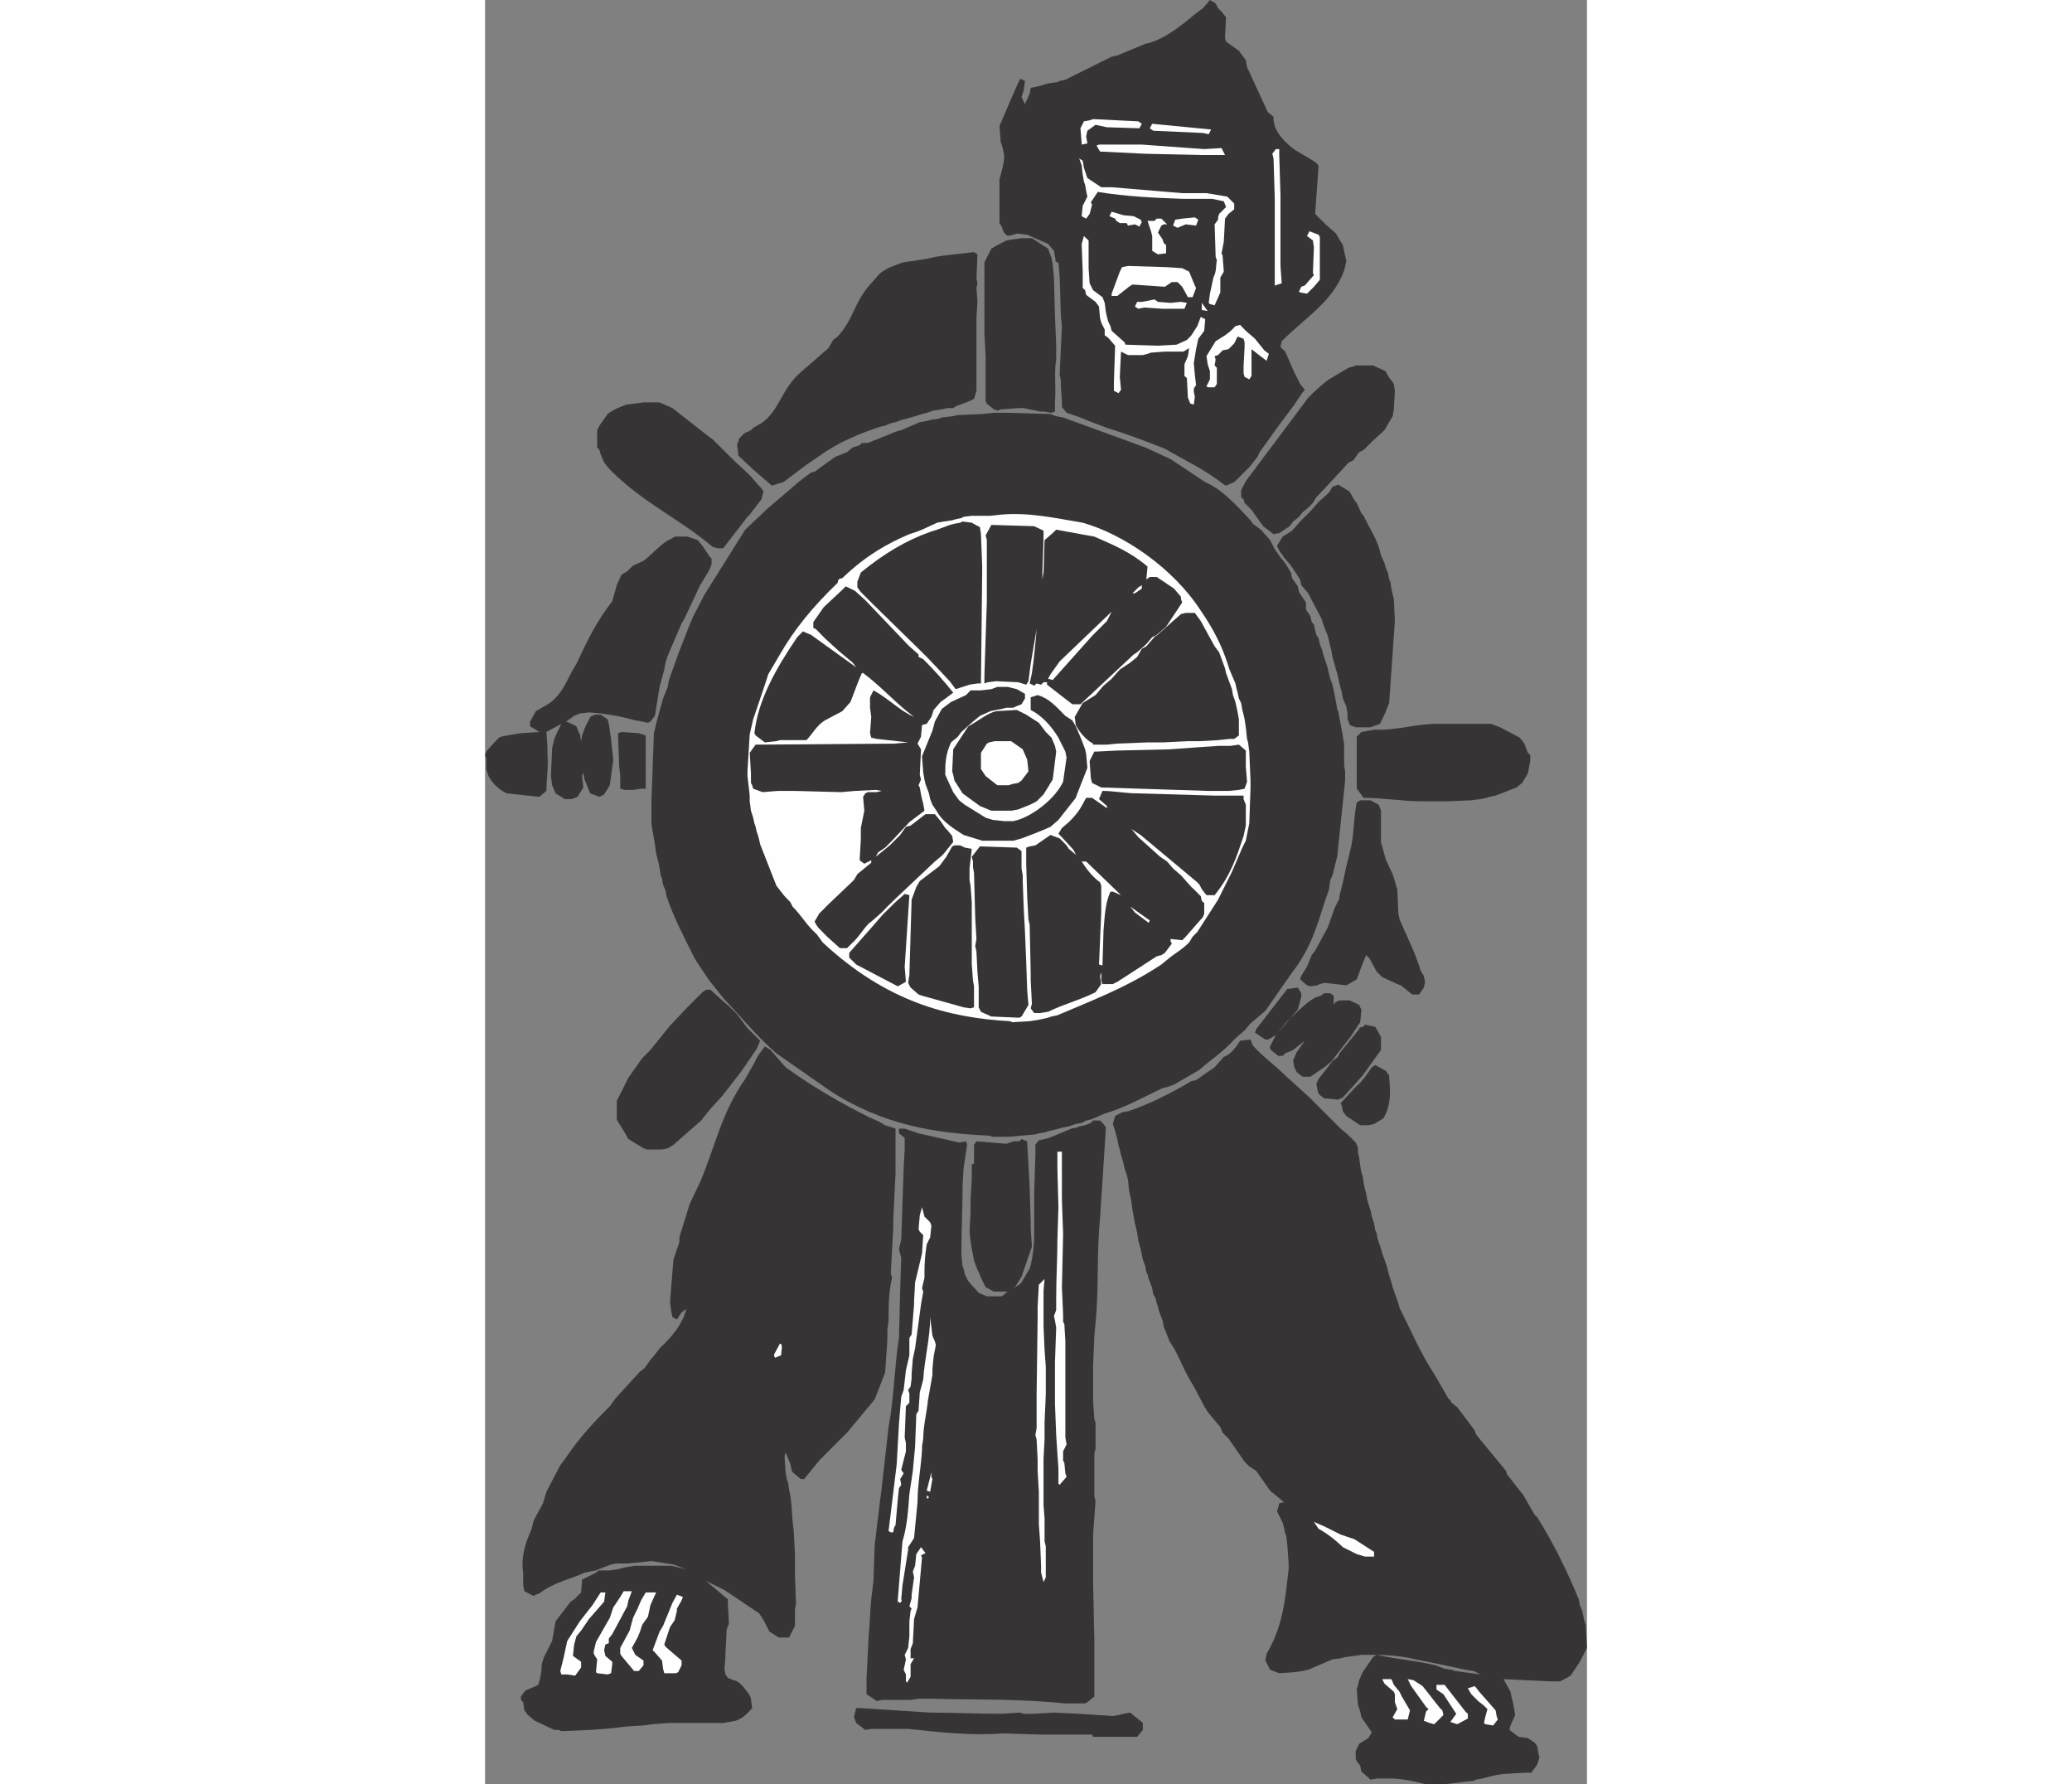 <?xml version="1.0" encoding="UTF-8"?>
<!DOCTYPE svg PUBLIC "-//W3C//DTD SVG 1.1//EN" "http://www.w3.org/Graphics/SVG/1.1/DTD/svg11.dtd">
<!-- Creator: CorelDRAW -->
<svg xmlns="http://www.w3.org/2000/svg" xml:space="preserve" width="7.848in" height="6.757in" version="1.1" style="shape-rendering:geometricPrecision; text-rendering:geometricPrecision; image-rendering:optimizeQuality; fill-rule:evenodd; clip-rule:evenodd"
viewBox="0 0 138269.11 223855.83"
 xmlns:xlink="http://www.w3.org/1999/xlink"
 xmlns:xodm="http://www.corel.com/coreldraw/odm/2003">
 <rect x="0" y="0" width="138269.11" height="223855.83" fill="#808080" stroke="none"/>
 <defs>
  <style type="text/css">
   <![CDATA[
    .fil2 {fill:none}
    .fil1 {fill:#FEFEFE}
    .fil0 {fill:#373435}
   ]]>
  </style>
 </defs>
 <g id="Layer_x0020__x0028_Black_x0020_and_x0020_White_x0029_">
  <g id="_2008546202464">
   <path class="fil0" d="M120128.28 223855.83l-2046.9 0 0 0c-1586.34,-435.03 -3172.69,-742.04 -4631.16,-742.04l0 0 -1458.4 0 -869.98 153.54 -1151.39 -1023.45 -153.47 -716.44 -434.95 -588.5 -127.94 -281.48 0 -1023.45 434.95 -869.91 1151.39 -716.44 434.95 -716.44 -1304.93 -1893.36 -153.47 -716.44 -281.48 -869.91 -153.47 -1893.43 307.01 -1176.99 434.95 -997.85 1304.93 -1893.43 434.95 -281.41 0 0c2609.79,562.89 4912.57,716.44 7394.5,1304.86l0 0 1151.39 435.03 869.91 127.94 434.95 153.47 3198.36 434.95 -869.98 -434.95 -1023.45 -153.47 -2021.3 -435.03 -1304.93 -281.41 -2916.88 -588.5 0 0c-1867.75,-434.95 -3479.7,-562.89 -5219.59,-562.89l0 0 -1586.42 0 -869.91 127.94 -1176.99 153.47 -562.89 153.54 -1023.45 127.94 -3044.82 1304.93 -716.36 153.47 -1023.45 153.54 -1893.43 127.94 -1151.39 -434.95 -588.5 -1151.39 153.54 -869.98 0 0c2174.84,-3633.24 2328.38,-7113.02 2763.34,-10592.79l0 0 0 -716.44 -153.54 -2174.84 -153.54 -1304.86 -127.87 -307.09 -153.54 -716.44 -153.54 -588.42 -562.89 -1151.39 -153.54 -281.48 281.48 -1023.45 588.5 -153.54 -1739.89 -1432.8 -1739.89 -2481.93 -869.91 -562.89 -588.5 -588.5 -2021.37 -2916.81 -741.97 -716.44 -281.48 -716.44 -1586.34 -1893.43 -434.95 -716.36 -1304.93 -2481.93 0 0c-1023.45,-1586.34 -1611.95,-3172.69 -2481.85,-4784.63l0 0 -562.89 -869.98 -742.04 -1893.36 -127.94 -716.44 -434.95 -1151.39 -153.54 -588.5 -153.47 -434.95 -127.94 -588.5 -307.09 -562.89 -127.94 -742.04 -434.95 -1151.39 -153.47 -588.5 -153.54 -281.41 -127.94 -716.44 -307.01 -869.91 -127.94 -588.5 -153.54 -716.44 -153.54 -588.5 -127.87 -434.95 -153.54 -1023.45 -153.54 -716.44 -127.94 -434.95 -153.47 -869.98 -153.54 -869.91 -127.94 -1023.45 -153.54 -716.44 -153.47 -742.04 -127.94 -1304.86 -153.54 -562.89 -281.41 -869.98 -153.54 -741.97 -281.48 -869.98 -153.47 -716.44 -153.54 -434.95 -153.54 -869.91 -127.87 -434.95 -153.54 -588.5 -281.48 -869.98 281.48 -997.85 869.91 -460.56 742.04 -127.94 0 0c2609.79,-869.91 5219.66,-2174.84 7957.4,-3786.79l0 0 588.5 -127.94 2328.31 -1611.95 1151.39 -1304.93 0 0c869.98,-281.41 1611.95,-1304.86 2046.97,-2021.3l0 0 1304.86 -153.54 281.48 742.04 0 0c1304.93,1432.8 2763.34,2456.25 4068.27,3761.18l0 0 3044.75 2763.34 869.98 869.98 3044.75 3044.75 869.98 716.44 1023.45 1023.45 127.94 281.48 153.47 307.01 0 716.44 153.54 588.5 127.94 997.85 153.47 869.91 153.54 435.03 127.94 869.91 153.54 742.04 153.47 562.89 127.94 741.97 153.54 562.89 281.41 869.98 153.54 741.97 281.48 869.98 153.47 869.91 153.54 281.48 127.94 741.97 307.01 869.98 127.94 434.95 153.54 562.89 588.5 1611.95 127.94 562.89 153.47 588.5 281.48 869.98 153.47 588.42 716.44 2021.37 153.54 588.5 0 0c1458.4,2891.28 2609.79,5654.61 4503.22,8545.89l0 0 1586.34 2763.34 281.48 281.41 153.47 307.01 716.44 562.97 2200.44 2916.81 127.94 434.95 434.95 562.97 3351.83 4068.2 127.94 434.95 2046.9 2609.87 1432.87 2481.85 307.01 281.48 0 0c2174.84,3479.77 3761.18,6806 5219.66,10311.31l0 0 127.87 716.44 307.09 716.44 153.47 741.97 127.94 562.89 153.54 435.03 153.54 2916.81 -895.58 1739.89 -1151.39 1739.89 -1023.45 562.89 -281.41 153.54 -1304.93 0 -5808.08 -281.48 869.91 1586.42 153.54 741.97 153.47 562.89 127.94 742.04 153.54 869.91 -588.5 1304.93 -127.94 562.89 1151.39 869.91 1151.39 153.54 869.98 588.5 307.01 434.95 127.94 716.44 153.47 716.44 -281.41 869.91 -742.04 1023.45 -869.91 0 -2609.79 153.54 -869.98 127.94 -716.44 153.54 -588.5 153.47 -434.95 127.94 -869.91 153.54 -281.48 153.47 -1304.86 127.94 -1176.99 153.54 -1432.87 153.54z"/>
   <path class="fil0" d="M78192.07 217894.13l-1893.36 0 -127.94 -281.41 -6243.04 0 -4938.18 -153.54 0 0c-3914.73,307.09 -7829.45,-127.94 -11897.73,-562.89l0 0 -4631.09 0 -742.04 127.94 -1151.39 -869.91 -153.54 -435.03 -127.87 -281.41 281.41 -1151.39 434.95 0 8852.9 562.89 0 0c3044.82,0 5808.16,153.54 8852.98,153.54l0 0 2456.25 -153.54 434.95 153.54 1176.99 0 2609.87 -153.54 3172.62 153.54 4221.74 281.41 716.44 -127.94 588.5 -153.47 869.91 -153.54 1586.42 1304.93 0 869.91 -716.44 869.91 -281.48 0 -3351.83 0z"/>
   <path class="fil0" d="M9287.86 217024.22l-588.5 0 -2456.32 -1151.39 -869.91 -716.44 -434.95 -588.5 -153.54 -1023.45 -281.48 -281.41 0 -435.03 562.97 -741.97 1304.86 -562.89 307.09 -153.54 0 0c281.41,-869.91 434.95,-1739.89 434.95,-2609.79l0 0 281.41 -869.98 1023.45 -2021.3 435.03 -2481.93 1893.36 -2456.25 434.95 -281.48 869.98 -869.91 127.94 -1611.95 1739.89 -869.98 307.01 -281.41 1432.87 0 1023.45 -153.54 588.5 -153.54 562.89 -127.87 1023.45 -153.54 4503.22 0 1893.36 434.95 -1611.95 -588.5 -2763.34 -434.95 -1304.86 153.54 -1867.83 153.47 -1304.93 0 -588.5 127.94 -1151.39 434.95 -741.97 307.09 -716.44 127.94 -716.44 153.47 0 0c-1893.36,869.98 -3786.79,1176.99 -5680.22,2609.87l0 0 -434.95 153.47 -281.41 153.54 -1151.39 -588.5 -153.54 -716.44 0 -434.95 0 -1176.99 0 0c-281.48,-1739.89 153.54,-3479.7 1023.45,-5373.13l0 0 281.48 -1151.39 1176.92 -2174.84 435.03 -1458.4 1739.89 -3326.3 562.89 -741.97 0 0c1458.4,-2174.84 3044.75,-4042.67 5219.59,-6217.51l0 0 435.03 -434.95 741.97 -1023.45 1586.34 -1739.89 1458.48 -1586.42 562.89 -434.95 741.97 -1023.45 716.44 -869.91 434.95 -588.5 0 0c1739.89,-1586.34 2916.88,-3198.29 3351.83,-4938.18l0 0 -588.5 434.95 -588.5 869.91 -562.89 -281.41 -153.47 -716.44 -153.54 -1176.99 434.95 -5347.53 742.04 -2174.84 0 -588.5 127.94 -435.03 1176.92 -3786.79 1304.93 -2737.73 0 0c1867.83,-4349.68 2609.79,-8571.42 5654.61,-12921.18l0 0 997.85 -1739.89 588.5 -1151.39 869.98 -1176.92 716.36 434.95 1893.43 2174.84 0 0c3633.24,2609.79 6959.55,4503.22 10439.25,6243.11l0 0 1304.93 588.5 742.04 434.95 1304.86 434.95 0 869.98 0 4784.63 -281.41 5808.16 0 997.85 -307.09 5680.22 153.54 562.89 0 0c-434.95,1893.36 -434.95,3633.24 -434.95,5373.13l0 0 -153.54 1151.39 0 1304.93 -281.41 4068.2 -1304.93 3351.83 -3479.77 4196.21 -307.01 281.41 -3172.76 3198.36 -1893.36 2328.31 -434.95 0 -1023.52 -869.91 -127.87 -281.48 -153.54 -741.97 -281.48 -716.44 -307.01 -742.04 -127.94 588.5 127.94 1893.43 153.54 869.91 153.47 435.03 127.94 869.91 153.54 716.44 153.54 1304.86 127.87 1893.43 153.54 1304.93 153.54 2891.28 0 2763.34 127.94 3479.7 -127.94 588.5 0 2174.84 -742.04 1458.48 -1304.86 0 -1151.39 -742.04 -742.04 -1432.8 -562.89 -869.98 -1304.93 -869.91 -3044.75 -2046.97 -2328.38 -1151.39 2763.34 2328.38 0 562.89 127.94 2481.93 -281.48 716.44 -153.47 3044.75 0 434.95 -127.94 1458.48 127.94 716.36 307.01 435.03 716.44 281.41 0 0c869.91,153.54 1458.4,1176.99 2021.3,1893.43l0 0 153.54 434.95 153.47 1176.99 0 0c-741.97,869.91 -1304.86,1304.86 -2046.9,1586.34l0 0 -869.91 153.54 -716.44 127.94 -3198.29 0 -3607.71 0 -2046.9 153.47 -1151.39 153.54 -2174.84 127.94 -1176.99 153.47 -1586.34 153.54 -1739.89 127.94 -3633.32 153.54 -281.41 -153.54z"/>
   <polygon class="fil1" points="121996.11,216307.78 121126.2,216026.37 121868.17,215002.92 120256.22,212546.6 119386.31,211958.1 119386.31,211369.6 120409.76,211369.6 123019.56,214721.44 123326.57,215002.92 123326.57,215591.35 "/>
   <polygon class="fil1" points="125501.48,216307.78 125347.94,216154.31 125501.48,215437.88 125782.89,214414.42 125347.94,213979.4 124631.5,213416.5 123761.6,212546.6 123326.57,211804.56 124196.55,211523.15 124759.44,212239.58 126806.34,214567.9 126934.28,215284.33 127087.83,215719.29 126499.33,216461.33 "/>
   <polygon class="fil1" points="118516.33,216154.31 117799.9,215872.83 118081.38,214721.44 118388.39,214414.42 118081.38,214132.94 116213.55,211523.15 115778.6,210653.17 116495.03,210781.11 117646.43,211523.15 119821.27,214286.48 120128.28,214567.9 120256.22,215156.39 119104.83,216307.78 "/>
   <polygon class="fil1" points="114166.65,215719.29 113885.17,215437.88 114473.66,214414.42 114166.65,213544.45 114166.65,212546.6 114038.71,212239.58 112861.72,211216.06 112580.31,210653.17 113731.7,210653.17 114038.71,211369.6 114755.15,212239.58 115036.56,212828.01 116060.08,214567.9 115778.6,215719.29 115471.58,215719.29 "/>
   <path class="fil0" d="M72690.99 213697.99c-5373.06,-588.5 -11027.67,-434.95 -16554.35,-588.5l0 0 -1739.89 0 -997.85 153.54 -3633.32 0 -588.5 153.47 -1304.86 -869.91 0 -2046.9 281.41 -5501.14 0 0c153.54,-1458.4 153.54,-2916.81 307.09,-4349.68l0 0 281.41 -2328.38 153.54 -4503.15 434.95 -3633.32 434.95 -3479.77 869.98 -7675.91 0 0c716.44,-3786.79 716.44,-7547.97 1304.86,-11181.29l0 0 153.54 -6089.57 127.94 -3914.73 -281.48 -1151.39 281.48 -1176.99 307.01 -8980.85 127.94 -2328.38 0 -1458.4 -716.44 -562.89 0 -588.5 716.44 0 1739.89 588.5 5091.72 1151.39 869.91 -153.54 127.94 435.03 -434.95 2916.81 -127.94 2174.84 0 0c0,2891.28 -153.54,5808.16 -153.54,8699.43l0 0 153.54 1458.4 127.94 281.48 153.54 716.36 434.95 869.98 1304.93 1458.4 1023.45 434.95 1867.75 0 742.04 -588.42 -1739.89 0 -1023.45 -562.97 -588.5 -1176.92 -281.41 -716.44 -153.54 -281.48 -281.48 -741.97 -153.47 -434.95 -127.94 -716.44 -153.54 -716.44 -153.54 -1023.45 -127.87 -1151.39 127.87 -2328.38 0 -1611.95 153.54 -2737.73 0 -1739.89 281.48 -153.54 0 -2328.31 307.01 -435.03 3761.18 307.09 869.98 -307.09 741.97 0 281.48 -281.41 716.44 281.41 0 307.09 153.47 2609.79 153.54 2891.28 127.94 4349.68 0 716.44 153.54 2328.38 -1304.93 3786.79 -716.44 1151.39 -307.01 281.41 741.97 -434.95 281.48 -281.41 1023.45 -1739.89 127.94 -435.03 0 0c307.01,-1304.86 434.95,-2456.25 434.95,-3761.18l0 0 0 -5245.19 153.54 -4784.71 0 -1304.86 434.95 -562.97 716.44 -153.47 588.5 -153.54 2763.26 -1151.39 716.36 -153.54 281.48 -127.87 742.04 -153.54 716.36 -281.48 281.48 -307.01 869.91 0 435.03 434.95 307.01 434.95 -742.04 11462.77 0 0c-434.95,4349.68 -127.94,8699.36 -562.89,13049.12l0 0 -153.47 1739.81 -153.54 3633.32 0 869.91 0 3633.32 153.54 2174.84 153.47 434.95 0 3326.23 -153.47 588.5 0 5373.13 153.47 588.5 -307.01 4196.21 0 4631.16 0 1458.4 153.54 6959.55 0 1176.92 0 2302.78 0 3786.79 -869.98 716.44 -281.41 153.54 -742.04 0 -1867.83 0z"/>
   <polygon class="fil1" points="52963.96,211088.19 52810.42,210934.65 52810.42,210064.67 52528.93,209476.25 52656.87,208913.28 52810.42,208171.31 52656.87,207608.42 53091.83,206738.44 53245.37,205280.04 53245.37,203386.61 53398.91,202081.75 53526.85,201800.26 53245.37,201518.85 53526.85,200495.4 53526.85,200060.38 53833.87,197885.54 53680.32,197143.57 53961.81,196427.13 54115.35,194968.73 54703.77,194098.75 55266.74,194840.79 54703.77,195122.2 54831.71,195403.68 54268.82,201646.79 53833.87,203105.2 53680.32,206149.94 53398.91,206866.38 53398.91,208043.37 53833.87,208043.37 53398.91,208759.81 53398.91,210346.15 "/>
   <polygon class="fil1" points="10311.31,210064.67 9569.27,210064.67 9441.4,209629.72 9876.35,207889.83 10311.31,205868.53 11897.65,203386.61 13484,201365.31 14507.52,199778.97 15095.94,199778.97 14942.47,200930.36 13049.04,203105.2 12051.2,204563.6 11462.7,205280.04 11181.22,206303.49 11027.75,207736.36 12051.2,208478.33 12051.2,209194.76 11309.16,210218.21 "/>
   <polygon class="fil1" points="14072.49,209911.2 13919.02,209783.26 14072.49,208171.31 13791.08,207736.36 13637.54,207454.88 13637.54,207173.47 13919.02,205996.47 15658.91,202951.65 16093.86,201646.79 16682.36,200776.81 16963.77,200341.86 17398.72,199625.42 18422.25,199625.42 17987.22,200776.81 17833.75,201518.85 15965.92,204998.55 15530.97,205561.52 15530.97,206149.94 15095.94,206303.49 14942.47,207019.92 15095.94,207736.36 15965.92,208478.33 15965.92,208759.81 15812.38,209911.2 15377.43,210064.67 "/>
   <polygon class="fil1" points="22925.4,209911.2 22490.44,209911.2 22336.97,209348.31 22209.03,208324.86 21313.45,207301.33 21032.04,207019.92 21901.95,204691.54 22336.97,203975.1 23513.89,201083.83 24076.79,200060.38 24818.83,200341.86 24665.28,200776.81 24076.79,201800.26 24076.79,202081.75 23795.38,203258.74 23206.88,204128.65 22490.44,206303.49 22643.99,206584.97 24665.28,208324.86 24665.28,208913.28 24230.33,209783.26 23948.92,209911.2 "/>
   <polygon class="fil1" points="18703.66,209629.72 17117.31,207736.36 16963.77,207454.88 16963.77,206738.44 18140.76,204563.6 18575.72,202951.65 19138.61,201800.26 19573.64,200776.81 20162.06,199778.97 20443.54,199778.97 21466.99,199778.97 20750.56,201365.31 20443.54,202823.71 19727.11,203821.63 19445.7,204691.54 19138.61,205433.58 18422.25,206738.44 18857.2,207608.42 19880.65,208324.86 19880.65,208913.28 19292.15,209629.72 "/>
   <path class="fil1" d="M51786.97 200930.36l0 -153.54 588.5 -7394.5 0 0c588.5,-1893.36 716.36,-3914.73 869.91,-5936.03l0 0 434.95 -2916.88 281.48 -3044.75 153.54 -4068.27 281.41 -434.95 153.54 -2302.78 434.95 -1611.95 0 0c153.54,-2609.87 869.91,-5219.66 869.91,-7829.45l0 0 281.48 2328.38 307.01 716.36 127.94 435.03 -281.41 1458.4 -153.54 1586.34 0 742.04 -562.89 3172.69 0 0c-153.54,1611.95 -588.5,3198.29 -588.5,4784.71l0 0 -153.54 1023.45 0 434.95 0 0c-127.94,2174.84 -562.89,4349.68 -562.89,6524.52l0 0 -434.95 4503.22 -742.04 1151.39 0 307.01 -716.36 4503.22 -153.54 1739.89 0 0c153.54,127.94 0,281.48 -127.94,434.95l0 0 -307.01 -153.47z"/>
   <polygon class="fil1" points="70081.27,198474.03 69774.26,197297.04 69774.26,196427.13 69646.32,193382.31 69492.78,191207.47 69492.78,189621.13 69492.78,187139.27 69339.23,184529.41 69339.23,183071 69211.29,180614.68 69057.82,180026.18 69211.29,179156.28 69211.29,174960.07 69339.23,165390.72 69339.23,163932.32 69492.78,161168.98 70209.21,160452.55 70081.27,161911.02 70081.27,163062.41 70081.27,164802.3 70081.27,166388.64 70209.21,169305.45 70362.68,171480.36 70362.68,172631.75 70362.68,174960.07 70209.21,178439.84 70209.21,180614.68 70081.27,182943.06 70081.27,183812.97 70081.27,184682.95 70081.27,186269.29 70081.27,187011.33 70081.27,188879.09 70209.21,190491.03 70209.21,191795.97 70209.21,193382.31 70362.68,193970.81 70362.68,196427.13 70362.68,197885.54 "/>
   <path class="fil1" d="M110405.47 195275.74l-1023.45 -307.01 -1739.89 -869.98 0 0c-1023.45,-997.85 -2021.37,-1739.89 -3044.82,-2302.78l0 0 -588.5 -869.91 1304.93 562.89 2046.9 1023.45 1739.89 588.5 2456.32 1586.34 0 588.5 -1151.39 0z"/>
   <path class="fil1" d="M50635.58 192077.45l1023.45 -8417.95 281.41 -5066.12 281.48 -3351.83 307.01 -869.98 281.48 -2456.25 434.95 -1893.43 0 -2174.84 281.48 -434.95 307.01 -3761.18 0 -435.03 127.94 -2328.31 869.91 -3633.32 153.54 -2302.78 -434.95 -434.95 -153.54 -307.01 153.54 -1739.89 281.41 -1023.45 307.09 1176.92 716.36 716.44 153.54 434.95 -153.54 1458.48 -434.95 869.91 -153.47 1151.39 0 0c-127.94,1023.45 -127.94,2046.9 -127.94,3044.82l0 0 -307.09 1304.86 153.54 435.03 -281.48 1611.95 -741.97 5501.07 -281.48 1304.86 -153.47 1893.43 0 588.5 -127.94 997.85 -307.09 434.95 153.54 435.03 0 1176.92 -434.95 435.03 -153.54 3914.73 153.54 716.36 0 1023.52 -588.5 2328.31 307.01 435.03 -434.95 716.36 127.94 716.44 -281.48 434.95 -153.47 1458.48 -281.48 3198.29 0 0c-434.95,434.95 0,997.85 -588.5,869.91l0 0 -281.41 -153.47z"/>
   <path class="fil1" d="M55420.21 188009.18c0,-127.94 0,-716.44 281.48,-127.94l0 0 -281.48 127.94z"/>
   <polygon class="fil1" points="55420.21,187011.33 55573.75,186422.84 56008.71,184682.95 56008.71,185271.45 56136.65,185552.86 55855.16,187139.27 "/>
   <path class="fil1" d="M72102.5 186269.29l-153.47 -127.94 0 -1893.36 -127.94 -1893.43 -153.54 -2328.38 -153.54 -3914.73 0 -2609.79 0 -1304.93 0 -1304.86 153.54 -4349.75 -153.54 -869.91 -127.8 -588.5 281.34 -716.44 0 -1586.34 0 0c0,-2481.85 153.54,-4784.63 153.54,-7266.56l0 0 127.94 -4068.2 -127.94 -4784.71 0 -869.91 0 -1304.93 562.89 0 0 1611.95 0 869.91 0 3607.71 153.54 4221.74 -153.54 6678.06 153.54 3479.77 0 869.98 153.47 281.41 127.94 2174.84 0 2328.38 0 716.44 0 2916.88 0 4631.09 0 1458.48 153.54 869.91 -434.95 869.98 0 1151.39 153.47 307.01 127.94 1304.93 153.54 434.95 -869.98 997.85z"/>
   <path class="fil1" d="M36409.47 170328.97l-127.94 -153.54 0 -281.48 716.44 -1330.46 0 0c434.95,0 153.54,1023.45 153.54,1458.4l0 0 -742.04 307.09z"/>
   <line class="fil2" x1="55420.21" y1="164367.27" x2="55420.21" y2= "164367.27" />
   <polygon class="fil1" points="56443.66,164367.27 56290.19,163778.78 "/>
   <line class="fil2" x1="29015.04" y1="158124.24" x2="29015.04" y2= "158124.24" />
   <polygon class="fil0" points="21032.04,144205.14 20315.6,144205.14 19880.65,144051.67 17987.22,142900.28 17398.72,141876.83 16682.36,140725.44 16528.82,140443.96 16528.82,139548.45 16528.82,138115.57 17987.22,135198.76 19727.11,132742.44 20750.56,131718.99 23206.88,128674.17 25381.72,126371.39 25688.73,126064.38 27275.15,124478.03 27710.11,124170.95 28298.6,124170.95 29884.95,125629.42 30601.38,126217.92 31624.83,127241.37 32929.77,128981.26 33211.18,129262.67 34516.11,130567.6 34081.16,131591.05 32213.33,134328.78 29731.4,137527.08 28145.06,139266.96 27121.61,140571.9 26123.76,141441.8 23641.83,143616.72 22925.4,144051.67 22209.03,144205.14 "/>
   <path class="fil0" d="M65296.57 142618.8l-1611.95 0 -434.95 -153.47 0 0c-6678.06,-281.48 -13356.13,-1304.93 -20008.59,-5654.61l0 0 -6678.06 -4656.77 0 0c-2328.38,-2021.3 -4503.22,-4631.16 -6678.06,-6959.48l0 0 -1739.89 -2174.91 -588.5 -869.91 -869.91 -1304.93 -434.95 -716.36 0 0c-1304.93,-2609.87 -2609.87,-5091.72 -3479.77,-7701.51l0 0 -127.94 -716.36 -307.01 -716.44 -127.94 -742.04 -153.54 -434.95 -153.54 -869.91 -127.94 -716.44 -153.47 -588.5 -153.54 -588.5 -153.54 -1151.39 -127.87 -716.44 -153.54 -869.91 -153.54 -1023.45 0 -2763.34 307.09 -8545.89 281.41 -1176.99 588.5 -2174.84 281.48 -997.85 588.42 -1458.48 153.54 -869.91 1304.93 -3633.24 1304.86 -3326.3 435.03 -1023.45 1432.8 -2763.34 5091.72 -8110.87 2302.78 -2174.84 307.01 -307.09 4068.27 -3479.7 716.44 -562.97 0 0c434.95,-307.01 869.91,-741.97 1304.86,-741.97l0 0 1586.42 -1151.39 1023.45 -716.44 1458.4 -588.5 716.44 -588.5 869.91 -281.41 281.48 -281.48 741.97 0 3633.32 -1458.4 562.89 -153.54 2328.38 -997.85 869.91 -153.54 588.5 -153.47 997.85 -153.54 307.09 -127.94 1304.86 -153.54 716.44 -153.47 3044.82 -127.94 1458.4 -153.54 1893.43 0 5219.59 153.54 716.36 281.41 869.98 153.54 10311.31 3761.18 3172.69 1458.48 4349.75 2891.28 0 0c2046.9,869.91 3786.79,2763.34 5680.14,4784.63l0 0 281.48 434.95 1023.45 742.04 1151.39 1304.86 588.5 1151.39 716.44 1023.52 588.5 716.36 716.36 1176.99 153.54 716.44 716.44 1023.45 153.47 716.44 281.48 434.95 588.5 869.91 0 869.98 562.89 869.91 153.54 716.44 281.41 307.01 153.54 716.44 153.54 588.5 281.41 434.95 153.54 716.44 281.41 716.44 153.54 588.5 281.48 869.91 281.41 869.98 153.54 741.97 153.47 562.89 281.48 742.04 153.54 716.44 127.94 588.5 153.47 869.91 153.54 869.91 127.94 281.48 153.47 869.91 153.54 716.44 127.94 742.04 153.54 869.91 153.47 869.98 0 2737.73 127.94 741.97 0 1151.39 -997.85 9569.34 -307.01 1176.99 -281.48 1151.39 -281.48 588.5 -153.47 1151.39 0 0c-1304.93,3633.17 -1893.43,6959.48 -4631.16,10439.18l0 0 -3351.83 4810.31 -1867.83 1586.34 -741.97 869.91 -997.92 869.98 -307.01 281.41 0 0c-1458.4,1611.95 -2891.28,2481.93 -4349.68,3786.79l0 0 -3198.29 1867.83 -869.98 307.01 -562.89 127.94 0 0c-2174.84,1023.45 -4221.74,2174.84 -6396.58,2916.88l0 0 -869.98 281.48 -1739.89 741.97 -588.5 127.94 -562.89 307.01 -741.97 127.94 -869.98 307.09 -716.36 127.87 -588.5 153.54 -562.82 153.54 -588.5 127.94 -435.03 153.47 -869.91 153.54 -434.95 127.94 -1739.89 153.54 -1739.89 153.47 -281.48 0z"/>
   <path class="fil0" d="M109816.97 141160.39l-1739.89 -1151.39 -434.95 -588.5 -153.54 -742.04 -127.94 -281.41 2021.37 -2174.84 0 0c588.42,-434.95 1304.86,-1458.48 1893.36,-2328.38l0 0 434.95 -281.48 1304.93 716.44 434.95 588.5 0 281.48 0 0c153.54,1739.89 281.48,3351.83 -716.44,5091.65l0 0 -1176.92 716.44 -716.44 153.54 -1023.45 0z"/>
   <path class="fil0" d="M105620.76 137808.56l-307.01 0 -716.44 -562.89 -153.54 -588.5 -127.87 -716.44 281.41 -588.5 1586.34 -2021.3 0 0c153.54,-434.95 869.98,-434.95 1023.45,-1176.99l0 0 2481.93 -3044.75 0 0c0,-435.03 434.95,0 716.44,-562.97l0 0 1304.86 281.48 588.5 1023.45 127.94 281.48 0 1586.34 -2302.78 3198.29 -1023.45 1151.39 -1458.4 1611.95 -281.48 127.94 -307.01 153.54 -1432.87 -153.54z"/>
   <path class="fil0" d="M102576.01 135070.82l-742.04 -588.5 -127.94 -281.48 -153.47 -307.01 -153.54 -869.91 434.95 -997.92 1023.45 -1458.4 -1458.4 1151.39 -997.85 434.95 -307.09 307.01 -562.89 0 -741.97 -588.42 -281.48 -281.48 0 -307.01 716.44 -1432.87 -716.44 434.95 -281.48 127.94 -307.01 0 -1304.93 -869.91 153.54 -434.95 3914.73 -5066.12 281.48 0 1023.45 -153.54 434.95 716.44 0 434.95 -434.95 1611.95 -2609.87 3044.75 1151.39 -1458.4 588.5 -562.89 0 0c1304.93,-1176.99 2456.32,-2481.85 3761.26,-2763.34l0 0 434.95 -307.01 741.97 0 435.03 307.01 0 1151.39 0 0c281.41,-434.95 127.94,-281.48 716.36,-562.89l0 0 1304.93 0 1176.99 562.89 127.94 307.01 153.47 281.48 -153.47 1586.34 -869.98 1304.93 -281.41 434.95 -2481.93 3198.29 -869.91 716.44 -1739.89 1176.99 -997.85 0z"/>
   <path class="fil1" d="M65859.53 128111.28c-7829.45,-434.95 -15531.04,-2481.85 -23488.36,-9876.35l0 0 -742.04 -1023.45 0 0c-1304.93,-1151.39 -1867.83,-2302.78 -3044.82,-3479.7l0 0 -281.41 -562.89 -716.44 -742.04 -1023.45 -1304.86 -2046.9 -5219.66 -127.94 -588.5 -153.54 -562.89 -153.47 -434.95 -127.94 -588.5 -153.54 -434.95 -153.54 -716.44 -281.41 -869.91 -153.54 -1176.99 0 -716.44 -127.94 -1151.39 -153.47 -1304.93 0 -588.5 281.41 -4656.69 434.95 -1867.83 1176.99 -3479.77 434.95 -1304.86 281.48 -869.98 1458.4 -2481.85 0 0c1739.89,-3044.82 4068.27,-5936.1 7240.96,-8980.85 153.54,-869.98 435.03,-307.09 742.04,-742.04 2891.28,-2737.73 5501.07,-4196.14 8264.41,-5373.13l0 0 869.98 -281.48 716.36 -281.41 1893.43 -869.98 869.91 -153.47 1023.45 -153.54 435.03 -127.94 716.36 -153.54 281.48 -153.47 1023.45 -127.94 1304.93 0 1023.45 0 1432.8 -153.54 0 0c3505.38,-281.41 6677.99,434.95 10157.77,1023.45 5091.72,1432.87 11334.83,5654.61 14814.61,11027.82 1586.34,2302.78 2609.79,4349.68 3326.23,6524.52l0 0 281.41 869.91 742.04 1739.89 153.47 716.44 127.94 434.95 153.54 742.04 281.48 562.89 153.47 869.91 153.54 588.5 127.94 588.5 153.47 997.85 153.54 1458.48 127.94 434.95 153.54 1151.39 153.47 3633.24 0 1023.52 -153.47 4349.68 -435.03 2174.84 -434.95 869.91 -1304.86 3044.82 -1739.89 3479.77 -2609.87 4068.13 -588.5 588.5 -434.95 716.44 0 0c-1023.45,1023.45 -1739.89,1304.93 -2763.34,2174.84l0 0 -716.44 588.5 0 0c-4349.68,2891.28 -8699.36,4503.22 -13049.04,6371.05l0 0 -741.97 153.47 -434.95 153.54 -562.89 127.94 -742.04 153.54 -997.85 153.47 -2174.84 127.94 -307.01 -127.94z"/>
   <polygon class="fil0" points="63531.15,127522.78 62226.21,126934.28 61944.8,126371.39 61944.8,123735.99 61791.26,121996.11 61663.32,119386.31 61509.78,118669.88 61663.32,117799.97 61509.78,115190.1 61356.31,109535.63 61228.37,108793.59 61228.37,108077.16 61074.82,107488.66 62098.27,106183.8 66729.44,106337.27 67317.94,106772.3 67317.94,108947.14 67471.48,109817.04 67471.48,110687.02 67599.35,114038.78 67752.89,116929.99 67906.43,120691.25 68034.37,124324.49 68187.84,126064.38 67752.89,126806.42 67317.94,127522.78 67036.45,127676.32 "/>
   <polygon class="fil1" points="105467.29,127522.78 106055.71,126499.33 "/>
   <path class="fil0" d="M68904.28 127087.83l-434.95 -588.5 153.54 -562.89 -153.54 -2916.88 0 -1023.45 -127.94 -5936.03 -153.54 -716.44 -153.47 -2763.26 -127.94 -4221.74 0 -2021.37 434.95 -153.47 716.44 -127.94 1893.36 -1304.93 1151.32 434.95 869.98 869.98 281.41 434.95 1176.99 997.85 -307.01 -281.41 -281.48 -588.5 -1458.4 -1586.34 -434.95 -435.03 434.95 -716.36 869.91 -742.04 0 0c742.04,-716.44 1304.93,-1432.8 1611.95,-2021.3l0 0 562.89 -1023.45 742.04 0 1867.83 1304.86 0 -281.41 -997.92 -869.98 435.03 -1023.45 0 0c1432.8,0 2891.28,307.01 4349.68,307.01l0 0 9722.81 281.48 3633.32 0 0 434.95 281.41 716.44 0 2609.79 -281.41 1304.93 0 0c-869.98,2609.79 -1611.95,4938.18 -3633.32,7420.1l0 0 -1023.45 0 -588.5 -742.04 -281.41 -562.89 -281.48 -307.01 -7113.02 -5936.1 -1151.39 -741.97 869.98 1023.45 2737.73 2456.25 869.91 588.5 742.04 869.98 997.85 869.91 1304.93 1458.4 307.01 281.48 869.98 869.91 127.87 588.5 307.09 281.48 0 1304.93 -153.54 434.88 -2174.84 2481.85 -434.95 434.95 -1458.48 -153.47 0 281.41 153.54 307.09 -869.91 1151.39 -435.03 281.41 -588.42 153.54 -4938.25 3198.29 -281.41 127.94 -281.48 153.54 -1304.86 0 -153.54 -435.03 0 -1023.45 -153.54 435.03 153.54 1023.45 -716.44 1023.45 0 0c-2046.9,1023.45 -3914.73,1458.4 -5961.56,2456.25l0 0 -997.85 153.54 -742.04 0z"/>
   <polygon class="fil0" points="60051.37,126371.39 54831.71,124912.99 54396.76,124759.44 53398.91,123889.54 53245.37,123608.05 53091.83,123301.04 53245.37,122303.19 53526.85,112861.86 54115.35,111275.45 54550.3,110533.48 57006.55,108665.65 57876.53,107488.66 58618.5,106183.8 58899.98,106055.86 59616.42,106055.86 60204.92,106337.27 61074.82,106490.81 60793.41,108947.14 60793.41,110405.54 60921.28,111121.98 61074.82,113168.88 61074.82,118516.4 61074.82,120998.26 61228.37,123019.56 61356.31,123735.99 61356.31,126371.39 60921.28,126499.33 "/>
   <path class="fil0" d="M116341.49 124759.44l-1432.8 -1151.39 -435.03 -153.47 -1893.36 -869.98 -716.44 -716.44 -869.91 -1611.95 -435.03 -434.95 -588.5 1458.48 -588.42 1586.34 -1023.52 588.5 -281.41 153.47 -2763.34 -307.01 -562.89 153.54 -307.09 153.47 -869.91 127.94 -434.95 -127.94 -869.98 -741.97 153.54 -434.95 716.44 -1151.39 588.5 -1458.48 434.95 -562.89 1586.34 -2916.88 869.98 -2456.18 588.42 -1151.39 0 -307.09 435.03 -1739.81 434.95 -2021.37 434.95 -1739.89 0 0c588.5,-2174.84 434.95,-4221.74 869.98,-6243.11l0 0 434.95 -281.41 1304.86 0 1023.52 562.89 281.41 742.04 0 3326.23 0 716.36 153.54 435.03 153.47 588.5 127.94 434.95 153.54 588.5 869.91 1867.75 281.48 869.98 153.54 588.5 153.47 434.95 127.94 3044.82 153.54 741.89 1739.89 3914.73 281.41 716.44 435.03 1151.39 153.47 588.5 434.95 716.44 153.54 741.97 -153.54 716.44 -588.42 869.91 -869.98 0z"/>
   <polygon class="fil0" points="51786.97,123735.99 46567.31,120998.26 45697.4,120128.35 45697.4,119539.85 48895.69,115906.54 49893.54,114755.22 51505.48,113168.88 52656.87,112145.43 53245.37,112298.97 52656.87,121279.74 52810.42,123173.1 "/>
   <path class="fil1" d="M77040.67 120998.26l281.48 -6524.45 0 -1023.45 0 -2328.38 -153.54 -434.95 0 0c-997.85,-716.44 -1739.89,-1739.89 -2302.78,-2609.87l0 0 562.89 0 4375.28 4221.81 -1023.45 -435.03 -307.01 0 0 0c-716.44,1586.42 -716.44,3326.16 -869.91,4912.57l0 0 -127.94 4349.68 -435.03 -127.94z"/>
   <path class="fil0" d="M44546.01 118951.36l-153.54 -127.94 -1458.4 -1304.93 -1151.39 -1176.99 -281.48 -434.95 -153.54 -281.41 588.5 -1023.38 1151.39 -1151.39 3198.36 -3044.82 434.95 -742.04 1739.89 -1432.8 0 -307.01 -869.98 434.95 -588.5 -434.95 153.54 -2609.87 0 -1432.8 434.95 -2174.84 -153.47 -1739.89 281.41 -435.03 307.01 -153.47 1151.39 0 588.5 -153.54 -741.97 -127.94 -2609.87 127.94 -1739.81 153.54 -5782.55 -153.54 -2174.84 0 -1893.43 153.54 -1176.99 -434.95 -127.94 -435.03 -153.47 -281.41 0 -1176.99 -153.54 -2609.79 742.04 -1023.45 869.91 0 16528.89 -127.94 1739.81 -153.54 -3914.73 -434.95 -716.36 -153.54 -153.54 -562.89 153.54 -2046.9 -153.54 -1151.39 0 -1304.93 434.95 -869.91 0 0c1893.43,1023.45 3351.83,2609.79 5091.72,3326.23 -2174.84,-1586.34 -4221.74,-3914.73 -6396.58,-5501.07l0 0 -153.54 0 -434.95 1023.45 -997.92 2609.79 -1023.45 1151.39 -2174.84 1151.39 0 0c-1023.45,588.5 -1586.34,1739.89 -2328.38,2481.85l0 0 -3326.23 0 -434.95 127.94 -1458.4 153.54 -1151.39 -869.91 -153.54 -281.48 0 0c434.95,-4068.27 2609.79,-7983 5373.13,-12051.2l0 0 716.44 -716.44 1023.45 434.95 5654.61 4068.27 -434.95 -588.5 -1739.89 -1458.4 -1739.89 -1586.42 -1151.39 -1176.92 -307.01 -127.94 0 -742.04 1304.86 -1867.83 2328.38 -2174.84 434.95 -434.95 1151.39 562.89 1304.93 1176.99 5245.26 5501.07 281.41 281.48 1151.39 1023.45 0 307.01 588.5 281.48 0 0c1458.4,1458.4 2609.79,2763.34 3761.18,4196.14l0 0 -562.89 434.95 -1023.45 742.04 -869.91 997.85 -281.48 869.98 -588.5 869.91 -588.5 153.54 -127.94 1458.4 -434.95 869.98 434.95 716.36 -153.47 3198.36 153.47 588.5 -307.01 716.36 153.54 281.48 153.47 869.91 127.94 588.5 153.54 588.5 153.54 869.98 -1893.43 1432.8 -281.41 307.01 -1893.43 2021.37 -869.91 869.91 -869.98 588.5 -307.01 562.89 1765.42 -1432.8 1304.93 -1304.93 716.44 -1023.45 588.5 -153.54 1867.83 -1432.8 1176.92 0 716.44 869.91 588.5 869.98 281.48 281.41 588.42 716.44 127.94 742.04 -1151.39 1432.8 -281.41 307.01 -869.98 716.44 -4938.18 4656.77 -1023.45 997.85 -716.44 742.04 -1304.86 1151.32 0 0c-742.04,434.95 -1458.48,1893.36 -2481.93,2763.34l0 0 -562.89 562.89 -869.91 0z"/>
   <polygon class="fil1" points="83283.79,115778.6 81543.9,114473.81 80955.4,113731.77 83411.73,115471.58 "/>
   <path class="fil0" d="M62379.76 105467.36l-2328.38 -716.44 0 0c-1151.39,-741.97 -2609.79,-1611.95 -3326.23,-2916.88l0 0 -588.5 -869.91 -281.48 -716.44 -153.47 -716.44 -434.95 -1176.92 -127.94 -562.89 -153.54 -869.98 -153.54 -2046.9 1304.93 -3198.29 307.01 -1151.39 869.98 -1586.42 1151.39 -869.91 1893.36 -869.91 562.89 -588.5 1304.93 0 1304.93 -153.54 741.97 -281.48 1304.93 0 1151.39 281.48 1023.45 588.5 0 588.5 -434.95 716.44 -716.44 281.41 -307.01 153.54 -869.98 0 -588.5 153.47 -716.36 127.94 -716.44 153.54 -1304.93 588.5 -869.91 716.44 -1458.48 1304.86 -434.95 588.5 -869.91 716.44 -281.48 716.44 0 0c-434.95,1176.99 -434.95,2328.38 -434.95,3351.83l0 0 997.85 2174.84 742.04 1023.45 716.44 562.89 2609.79 1611.95 869.91 281.48 1458.48 153.47 1151.39 0 588.5 -153.47 0 0c1893.36,-588.5 4631.02,-2609.87 5654.54,-4784.71l0 0 434.95 -3044.75 -153.54 -742.04 -869.91 -1739.89 0 0c-869.91,-1432.8 -2021.3,-2737.73 -3479.7,-3479.77l0 0 0 -1586.34 869.91 -281.41 0 0c1458.48,434.95 2174.77,1304.86 3479.7,2609.79l0 0 869.98 562.89 434.95 742.04 434.95 997.85 307.01 741.97 435.03 1151.39 127.87 588.5 153.54 1739.89 -1304.93 3326.23 -153.47 435.03 -2174.84 2763.34 -997.85 869.91 0 0c-1304.86,588.5 -2481.85,1023.45 -3633.24,1458.4l0 0 -1023.45 281.48 -3914.73 0z"/>
   <line class="fil2" x1="80955.4" y1="103881.02" x2="80955.4" y2= "103881.02" />
   <path class="fil0" d="M63966.1 101706.18l-434.95 0 -1432.87 -588.5 -2174.84 -1586.42 -1023.45 -1611.95 -153.54 -716.36 -127.94 -435.03 127.94 -2763.34 1893.43 -2891.2 0 0c1151.39,-588.5 2328.38,-1611.95 3479.77,-1893.43l0 0 2609.79 -153.54 1176.99 588.5 1586.34 1023.45 869.91 1151.39 716.44 716.44 434.88 1023.45 153.54 716.44 -434.88 3505.38 -1151.39 1867.75 -869.98 869.98 0 0c-741.97,434.95 -1611.95,741.97 -2328.31,1023.45l0 0 -869.98 153.54 -2046.9 0z"/>
   <path class="fil0" d="M117518.48 100529.18c-2328.38,0 -4784.71,-434.95 -7266.56,-434.95l0 0 -869.91 -1151.39 0 -3198.36 0 -3326.23 588.42 -588.5 869.98 -153.47 716.44 -127.94 1176.92 0 1586.42 -153.54 1151.39 -153.54 741.97 -127.87 997.92 -153.54 1739.81 -153.54 7266.56 0 1151.39 434.95 2481.93 1304.93 562.89 742.04 434.95 1151.39 307.01 281.41 0 742.04 -307.01 1586.34 -716.44 1176.99 -716.36 562.89 -2609.87 1023.45 -741.97 153.54 -435.03 127.94 -716.36 153.47 -1151.39 153.54 -3070.42 127.94 -2021.3 0 -1151.39 0z"/>
   <path class="fil0" d="M10157.77 100247.7l-153.47 0 -1151.39 -716.44 -435.03 -1023.45 -153.47 -1151.39 153.47 -3505.3 281.48 -1151.39 307.01 -716.44 562.89 -1176.99 -1867.75 1023.45 127.94 1893.43 0 869.91 0 0c153.47,1586.42 -127.94,3044.82 -127.94,4631.16l0 0 -895.58 742.04 -4042.6 -435.03 0 0c-869.98,-307.01 -1893.43,-1304.86 -2328.38,-2174.84l0 0 -281.48 -869.91 0 -1330.54 -153.47 -434.95 153.47 -434.95 869.98 -997.85 716.36 -742.04 281.48 -127.94 742.04 -153.47 869.91 -153.54 869.91 -127.94 2302.78 -153.54 -1151.39 -716.36 0 -588.5 716.44 -1304.93 1023.45 -588.5 0 0c2328.38,-1151.39 2916.88,-3607.71 4068.27,-5347.53 1304.93,-2763.34 2456.32,-5245.26 4503.22,-7855.06l0 0 562.89 -2021.37 588.5 -1304.86 716.44 -435.03 741.97 -716.36 1304.93 -588.5 0 0c1151.39,-869.98 2328.38,-2328.38 3479.77,-2763.34l0 0 434.95 -281.48 1586.34 0 1304.93 434.95 588.5 716.44 869.91 1304.93 281.48 307.01 0 716.44 -281.48 716.44 -1151.39 1893.36 -2046.9 4349.75 -281.48 434.95 -1739.89 4068.2 -281.41 869.98 -153.54 869.91 -588.5 2174.84 -588.5 3633.32 -562.89 716.44 -307.01 153.47 -716.44 -153.47 -869.91 -153.54 0 0c-2021.37,-562.89 -3914.73,-869.91 -5808.16,-997.85l0 0 -1151.39 127.94 -716.44 307.01 -1023.45 716.44 435.03 153.47 869.91 435.03 281.48 716.36 153.47 281.48 153.54 869.91 127.94 -716.36 307.01 -869.98 716.44 -1458.4 588.5 -281.48 716.44 0 869.91 588.5 153.54 562.89 127.94 869.98 153.47 1023.45 153.54 1458.4 127.94 1151.39 -434.95 3198.29 -716.44 1151.39 -281.48 153.54 -307.01 153.54 -1151.39 -435.03 -716.44 -1739.81 -153.54 -869.98 -153.47 434.95 153.47 1432.87 -716.36 1176.99 -742.04 281.41 -716.44 0z"/>
   <polygon class="fil0" points="90806.23,99224.25 77322.16,98789.3 76170.77,98226.4 76017.22,97637.91 75863.75,95463.07 76452.25,94286.07 76733.66,94286.07 79343.46,94158.13 85893.65,94004.59 88068.49,93851.12 89808.38,93723.18 92111.16,93569.64 93569.56,93569.64 94593.01,93416.17 95462.92,94158.13 95462.92,96179.5 95616.46,98072.86 95309.45,98942.84 94593.01,99096.31 93288.08,99224.25 91113.24,99224.25 "/>
   <polygon class="fil0" points="17552.27,99096.31 16963.77,98942.84 16963.77,98354.34 16963.77,97356.42 16835.83,96179.5 16682.36,91983.29 17117.31,91829.75 19292.15,91983.29 20162.06,92264.78 20162.06,92699.73 20162.06,98942.84 19573.64,98942.84 18575.72,99096.31 "/>
   <polygon class="fil1" points="64273.12,98507.81 62814.71,97356.42 62226.21,96486.52 62226.21,95898.02 62226.21,94439.62 62968.25,93288.23 63249.67,93134.68 63966.1,92981.14 66013,92981.14 67471.48,94004.59 68034.37,95309.52 68187.84,96767.93 67317.94,97919.32 66882.98,98226.4 66166.54,98354.34 65731.59,98507.81 "/>
   <line class="fil2" x1="53526.85" y1="97484.36" x2="53526.85" y2= "97484.36" />
   <path class="fil0" d="M76298.71 93416.17l0 -127.94 0 0c-869.98,-435.03 -1739.89,-1458.48 -2174.84,-2328.38l0 0 -127.94 -1023.45 997.85 -1739.89 1611.95 -997.85 997.92 -1176.99 1023.45 -869.98 1023.45 -1151.39 1304.86 -869.91 869.98 -716.44 588.5 -1023.45 562.89 -307.01 869.91 -997.92 0 0c307.09,-434.95 307.09,-153.47 869.98,-741.97l0 0 1611.95 -1432.87 997.85 -869.91 588.5 -153.54 1151.39 0 742.04 1023.45 1739.81 3172.76 562.97 741.97 741.97 2021.37 127.94 588.5 742.04 2021.3 127.87 742.04 307.09 869.91 153.47 716.44 127.94 588.5 153.54 869.91 0 2021.37 -588.5 434.95 -588.5 0 -1432.8 153.47 -2328.38 127.94 -1458.4 0 -3172.76 153.54 -1893.36 0 -3914.73 153.54 -1176.99 127.94 -1739.89 0z"/>
   <path class="fil0" d="M109254.08 91241.25l-742.04 -281.41 -153.54 -434.95 -127.87 -281.48 0 -741.97 -153.54 -869.98 -434.95 -997.85 -153.54 -869.98 -127.94 -434.95 -153.54 -588.5 -153.47 -716.44 -127.94 -588.42 -153.54 -435.03 -153.47 -588.5 -127.94 -434.95 -153.54 -562.89 -153.54 -895.51 -127.94 -434.95 -153.47 -716.44 -153.54 -588.5 -281.41 -716.44 -281.48 -716.44 -153.54 -588.42 -1739.89 -3326.3 -869.91 -1023.45 -153.54 -716.36 -281.41 -435.03 -869.98 -1304.86 -869.91 -1023.45 0 0c-281.48,-588.5 -281.48,-281.48 -588.5,-869.98l0 0 -281.48 -588.5 716.44 -1151.39 1176.99 -741.97 1151.39 -1304.93 1023.45 -997.85 1151.39 -1304.93 1304.93 -1176.99 434.95 -716.44 434.95 -153.47 281.48 -127.94 1176.99 716.44 0 0c434.95,153.47 588.42,1023.45 1151.39,1586.34l0 0 588.42 1304.93 281.48 307.01 0 0c588.5,1304.93 1458.4,2609.79 1893.43,3914.73l0 0 281.41 1023.45 434.95 997.85 153.54 588.5 281.48 588.5 153.47 869.98 153.54 281.41 127.94 869.98 153.47 716.36 153.54 588.5 127.94 2763.34 -716.44 10285.78 -588.5 1458.4 -562.89 1151.39 -869.91 307.09 -307.09 127.87 -1867.75 0z"/>
   <path class="fil0" d="M73688.91 88350.05l-3172.69 -2456.32 0 -307.01 -434.95 0 -307.01 307.01 -562.97 -153.54 -307.01 281.48 -562.89 -281.48 281.48 -1304.86 0 0c281.41,-1893.43 434.95,-3633.32 588.42,-5526.67l0 0 -741.97 4375.28 -281.48 2174.84 -281.41 434.95 -1023.45 -307.01 -2763.34 -127.94 -1023.45 127.94 -435.03 153.47 0 -1023.45 307.09 -9287.86 0 -2456.32 0 -5219.66 -153.54 -588.42 716.44 -1304.93 307.01 0 5066.12 153.54 1176.99 562.89 0 434.95 0 0c0,1893.36 -153.54,3786.79 -153.54,5680.22l0 0 153.54 -869.98 127.94 -4068.27 869.91 -741.97 307.09 -281.48 281.34 -281.41 4784.71 869.91 0 0c2328.31,1023.45 4503.15,1893.43 6678.06,3761.26l0 0 -153.54 1611.95 434.95 -307.09 869.98 0 1304.86 869.98 869.98 588.5 869.91 1023.45 0 281.41 153.54 434.95 -2021.37 3044.82 -1176.92 1023.45 -562.97 281.48 -741.97 869.91 -1151.39 1023.45 -434.95 281.48 -6678.06 6243.11 -1023.45 0z"/>
   <path class="fil0" d="M59053.53 86456.62l-742.04 -997.85 -2609.79 -2763.34 -281.48 -281.48 -1023.45 -1023.45 -5654.61 -5526.67 -1586.34 -1586.34 -434.95 -588.5 0 -716.44 434.95 -1151.39 0 0c3044.82,-2481.85 5808.16,-4068.27 8699.36,-5091.72l0 0 869.98 -281.41 1586.34 -588.5 588.5 -153.54 716.44 -127.94 307.01 -153.47 1151.39 153.47 1023.45 562.89 127.94 869.98 153.54 3940.33 0 997.85 -153.54 13791.08 -434.95 0 -997.85 153.54 -1739.89 562.89z"/>
   <polygon class="fil1" points="70644.17,85151.69 70951.18,84588.79 72102.5,82976.84 78627.09,76733.73 78038.59,77910.73 77757.11,78192.21 76170.77,79778.55 71232.66,85305.23 "/>
   <polygon class="fil1" points="81236.89,74430.95 81978.92,73688.99 82413.88,73407.5 82413.88,73842.53 81543.9,74430.95 "/>
   <polygon class="fil1" points="69646.32,73996 69927.73,73407.5 "/>
   <path class="fil0" d="M29168.51 68776.41l-588.5 -153.54 0 0c-4503.22,-3786.79 -8571.42,-5373.13 -12921.1,-9722.88l0 0 -716.44 -869.91 -434.95 -1023.45 -153.54 -562.89 -281.48 -307.09 0 -2174.84 281.48 -562.89 1023.45 -1458.4 0 0c716.44,-588.5 1586.34,-869.98 2328.38,-1176.99l0 0 997.85 -127.94 1176.99 -153.54 2021.3 0 1611.95 716.44 4477.62 3505.38 588.5 434.95 2763.34 2737.73 1739.89 1611.95 281.48 281.48 869.91 1023.45 434.95 434.95 281.48 434.95 -281.48 997.92 -1458.4 1893.36 -281.41 281.48 -3044.82 3940.33 -716.44 0z"/>
   <path class="fil0" d="M98942.7 67010.92l-1304.86 -997.85 -1458.48 -2046.97 -869.91 -869.91 -127.94 -434.95 -307.01 -281.48 0 -869.91 588.42 -1151.39 7829.45 -10464.85 0 0c435.03,-435.03 1586.42,-1586.42 2609.87,-2302.78l0 0 2456.25 -1458.48 588.5 -153.47 307.09 -127.94 2174.84 0 1586.34 716.36 281.48 588.5 741.97 997.92 127.94 869.91 -127.94 2328.38 -153.54 869.91 -1023.45 1739.89 -1586.34 1458.48 -1023.45 1023.45 -562.89 281.41 -742.04 1023.45 -588.5 281.48 -1739.81 1893.36 -1739.89 1867.83 -562.89 588.5 -435.03 716.44 -588.5 588.5 -716.36 588.5 -435.03 562.89 -741.97 588.5 -434.95 588.5 -1304.93 869.91 -716.44 127.94z"/>
   <path class="fil0" d="M35974.51 60921.35l-2328.38 -2021.37 -1867.75 -1739.89 0 -281.41 -153.54 -1023.45 281.41 -869.98 435.03 -434.95 0 0c307.01,-434.95 869.91,-281.41 1304.86,-869.91l0 0 1023.45 -588.5 0 0c2328.38,-1586.34 2481.93,-4349.68 5091.72,-6524.59l0 0 3326.23 -2891.2 588.5 -1023.52 562.89 -434.95 0 0c2046.97,-2174.84 2046.97,-4349.68 4221.81,-6678.06l0 0 997.85 -1151.39 0 0c1023.45,-869.91 1893.43,-1023.45 2916.88,-1458.4l0 0 1023.45 -153.54 869.91 -127.94 997.92 -153.47 741.97 -153.54 562.89 -127.94 1023.45 -153.54 1304.93 -153.47 1151.39 -127.94 1304.93 -153.54 434.95 281.48 -127.94 3044.75 127.94 588.5 -127.94 588.5 127.94 1739.89 -127.94 1893.43 0 6652.46 0 1176.99 0 1432.8 -307.01 1023.45 0 0c-869.98,434.95 -1432.87,588.5 -2174.84,869.98l0 0 -435.03 281.41 -716.36 0 -716.44 153.54 -1023.45 153.54 -869.98 281.41 -588.5 153.54 -869.91 281.41 -562.89 153.54 -434.95 127.94 -588.5 153.54 -869.98 307.01 -588.5 127.94 -716.36 307.01 -588.5 127.94 0 0c-2609.87,869.91 -5219.66,1893.43 -7829.45,3786.79l0 0 -1458.48 997.85 -2891.28 2174.91 -1458.4 434.95z"/>
   <path class="fil0" d="M92699.58 60793.41c-2328.31,-1893.43 -4938.18,-3044.82 -7394.43,-4503.22 -2609.87,-1023.45 -4938.18,-1893.43 -7266.56,-2609.79l0 0 -2302.78 -869.98 -1023.45 -434.95 -1739.89 -588.5 -588.5 -716.44 0 -741.97 -127.94 -2021.37 0 -588.5 -153.54 -716.36 281.48 -6089.57 -127.94 -1304.93 -153.54 -4938.18 -153.47 -1739.89 0 0c-562.82,0 -281.48,-434.95 -435.03,-716.44l0 0 -127.8 -741.97 -742.04 -869.98 -2609.79 -1151.39 -1304.93 -153.54 -434.95 153.54 -716.44 153.54 0 0c-588.5,-434.95 -588.5,-742.04 -742.04,-1176.99l0 0 -281.41 -434.95 0 -1304.93 0 -4196.14 0 0c281.41,-1023.52 588.5,-2046.97 588.5,-2916.88l0 0 -153.54 -869.98 -153.54 -562.89 -127.87 -307.01 -153.54 -2021.3 1611.95 -3761.26 716.44 -1611.95 281.41 -562.89 588.5 281.48 -153.54 1151.39 -281.41 869.91 434.95 869.98 588.5 -1304.93 127.94 -716.44 741.97 -153.54 562.97 -127.87 434.95 -153.54 588.5 -153.54 1023.38 -127.94 281.41 -153.47 716.44 -153.54 5808.16 -2891.28 716.36 -153.54 3505.38 -1458.4 562.89 -127.94 0 0c1893.43,-588.5 3633.32,-1893.36 5526.67,-3479.77l0 0 1151.39 -869.91 869.98 -1023.45 716.36 434.95 307.09 588.5 434.95 434.95 562.89 716.44 -127.94 2609.79 127.94 435.03 1611.95 1151.39 869.91 1176.92 153.54 869.98 2609.79 5654.61 716.44 588.5 0 434.95 153.54 716.44 0 0c281.41,869.91 997.85,1739.81 2021.3,2609.79l0 0 588.5 434.95 2456.32 1458.4 434.95 435.03 -434.95 6089.57 1304.93 1304.86 1304.86 1151.39 434.95 742.04 435.03 716.44 153.47 716.44 127.94 588.42 153.54 716.44 -281.48 1176.99 0 0c-1458.4,3914.73 -4784.63,5808.16 -7829.45,8852.9l0 0 -153.47 716.44 588.5 588.5 1151.39 2609.79 434.95 869.98 281.41 562.89 588.5 741.97 -434.95 562.89 -869.91 1304.93 -2174.91 2916.88 -2174.84 3044.75 -281.41 588.5 -1023.45 1304.93 -588.5 562.89 -716.44 741.97 -588.5 562.97 -1023.45 434.95 -281.48 -127.94z"/>
   <path class="fil0" d="M70081.27 51633.42l-434.95 0 -2046.97 -434.95 -716.36 0 -2046.97 153.54 -562.89 153.54 -434.95 -153.54 -869.91 -716.44 -153.54 -307.01 0 -281.48 0 -1739.89 0 -716.36 0 -1611.95 0 -1304.93 -153.54 -2891.28 0 -8852.9 869.98 -1739.89 741.97 -434.95 1151.39 -588.5 742.04 -127.94 1151.39 -153.54 1304.93 0 2021.3 1304.93 434.95 1151.39 153.54 869.91 153.54 1611.95 127.8 4784.71 153.54 3633.24 0 1867.83 0 0c-281.34,1739.89 0,3479.77 -153.54,5219.66l0 0 0 1304.86 -434.88 153.54 -997.85 -153.54z"/>
   <polygon class="fil1" points="88503.45,50635.58 88196.43,49893.61 88068.49,47437.29 87761.41,47155.8 87761.41,45697.4 88196.43,44673.95 88349.9,43676.1 87633.47,44111.05 85305.16,44111.05 83565.27,44238.99 83130.32,44392.46 82541.82,44546.01 80673.99,44546.01 79804.01,44111.05 79650.54,47283.74 79804.01,48895.69 79497,49330.64 78908.5,49023.63 78908.5,48025.78 79062.05,43369.01 78192.07,42371.17 77757.11,42064.15 77757.11,41347.72 77322.16,40477.74 77168.62,39889.24 77040.67,38456.44 76605.72,37867.94 75428.73,36998.04 75300.86,36409.54 74993.77,36128.06 74993.77,34081.16 74865.83,30601.38 75147.32,29603.53 75428.73,29884.95 75735.81,30166.43 75735.81,33646.2 75863.75,35539.56 76298.71,36409.54 77475.7,37279.45 77757.11,37995.88 77910.65,39172.88 78038.59,39761.37 78192.07,40324.27 78473.55,40912.76 78627.09,41501.19 80239.04,42934.06 80366.98,43241.07 84435.18,43369.01 86763.56,43241.07 88068.49,42652.58 88631.39,42064.15 89373.35,40912.76 89808.38,39761.37 90371.27,40042.78 90243.33,41501.19 89501.29,42499.11 89219.88,43803.97 88938.4,45543.86 89066.34,47002.33 89219.88,48307.19 88938.4,48742.22 88938.4,49177.17 89066.34,49765.67 88938.4,50763.52 "/>
   <path class="fil1" d="M90678.29 48588.68l-153.54 -127.94 435.03 -869.91 0 -1023.52 -281.48 -869.91 -153.54 -1023.45 1151.39 -1867.83 0 0c435.03,-307.01 1611.95,-869.91 2481.93,-1893.36l0 0 588.5 -153.54 716.36 741.97 1151.39 997.92 1176.99 1458.4 562.89 434.95 -281.41 869.98 -1151.39 -869.98 -742.04 -588.5 0 307.09 0 3044.75 -281.41 435.03 -588.5 -307.09 -127.94 -434.95 0 -281.48 0 -588.42 127.94 -2456.32 0 -588.5 -127.94 -434.95 -742.04 -281.48 -434.95 869.98 -716.44 716.36 -741.97 153.54 -562.89 588.5 -435.03 127.94 127.94 434.95 -127.94 742.04 281.48 281.41 0 2021.37 -281.48 434.95 -869.91 0z"/>
   <polygon class="fil1" points="85023.67,47002.33 85151.61,46413.83 "/>
   <polygon class="fil1" points="89936.25,38891.39 89936.25,37995.88 90678.29,39019.33 "/>
   <polygon class="fil1" points="85023.67,38737.85 82695.29,38584.38 81978.92,38737.85 81543.9,38456.44 81825.38,37867.94 82413.88,37867.94 83283.79,37714.4 84000.22,37560.93 84435.18,37867.94 86021.52,37995.88 87326.45,37867.94 88068.49,37995.88 87761.41,38737.85 86456.55,38737.85 "/>
   <path class="fil1" d="M90959.77 38149.43l-153.54 -153.54 153.54 -1151.39 434.95 -2021.37 0 0c434.95,-869.91 281.41,-1458.4 434.95,-2174.84l0 0 -153.54 -434.95 -127.94 -4068.27 435.03 -588.42 0 -281.48 127.94 -434.95 869.91 -869.98 -281.48 -716.36 -1458.4 -307.09 -3607.71 0 0 0c-3633.24,-127.94 -7113.02,-281.41 -10746.26,-869.91l0 0 -869.98 1304.86 153.54 307.09 -307.01 1151.39 -435.03 588.5 -562.89 -307.09 127.94 -1304.86 588.5 -1151.39 -153.54 -716.44 -127.87 -742.04 -153.54 -434.95 -153.54 -869.91 -127.94 -1151.39 -307.01 -869.98 434.95 281.48 153.54 869.91 281.41 869.98 153.54 434.95 1739.89 1151.39 1304.93 0 8852.9 741.97 3044.75 0 2609.87 435.03 588.5 588.5 281.41 281.41 0 716.44 -716.44 588.5 -434.95 588.5 -153.54 2891.28 -281.41 1458.4 127.94 281.41 153.47 2021.37 -434.95 741.97 0 1867.83 -716.44 1611.95 -588.42 -153.47z"/>
   <polygon class="fil1" points="78627.09,37125.9 78627.09,36844.49 79650.54,34081.16 79931.95,33518.26 80673.99,33364.72 85586.57,33518.26 87480,33646.2 88349.9,34081.16 89066.34,35821.04 89219.88,36128.06 88784.86,37279.45 88196.43,37279.45 87480,35974.51 86891.5,35386.09 86175.06,35386.09 85305.16,35974.51 81236.89,35693.1 80801.93,35974.51 79343.46,37125.9 "/>
   <polygon class="fil1" points="102268.93,36690.95 102140.99,36563.01 102422.47,35974.51 102857.42,35821.04 104008.81,34516.11 103880.87,34234.7 104008.81,31036.34 103880.87,30166.43 103138.91,29603.53 103445.92,29015.04 104597.31,29449.99 104750.85,29731.48 104750.85,30601.38 104750.85,33646.2 104750.85,34823.12 104750.85,35104.61 104008.81,35974.51 103138.91,36844.49 "/>
   <polygon class="fil1" points="99096.24,35821.04 99096.24,33646.2 99096.24,29603.53 99096.24,27710.11 99096.24,24946.77 98942.7,19880.65 98789.22,19292.15 99224.18,18703.66 99659.13,18703.66 99659.13,19445.7 99812.68,24511.81 99812.68,27275.15 99812.68,29296.45 99812.68,33364.72 99966.15,35539.56 "/>
   <polygon class="fil1" points="84435.18,31906.32 83718.74,31471.36 83718.74,29603.53 83565.27,29015.04 83130.32,27710.11 84000.22,27710.11 84281.71,27428.69 84870.13,27428.69 85586.57,28145.06 85151.61,28145.06 84870.13,28298.6 84435.18,29168.58 85023.67,30038.49 85151.61,30473.44 85458.63,30754.93 85458.63,31778.38 "/>
   <polygon class="fil1" points="86891.5,28580.08 86328.61,28298.6 86610.02,27556.63 87480,27428.69 89066.34,27275.15 89501.29,27556.63 89219.88,28298.6 87914.95,28145.06 "/>
   <polygon class="fil1" points="80673.99,28298.6 80520.45,27991.59 79650.54,27991.59 79215.59,27710.11 79062.05,27428.69 78345.61,27121.61 78627.09,26558.71 80085.5,26993.67 81390.43,27121.61 82260.34,27556.63 82413.88,27863.65 82106.79,28426.54 81543.9,28145.06 "/>
   <polygon class="fil1" points="89808.38,19445.7 82848.83,19292.15 77168.62,19010.74 76733.66,18268.7 77040.67,18140.76 82413.88,18140.76 90243.33,18703.66 92418.17,18575.79 92853.13,19445.7 90524.74,19445.7 "/>
   <polygon class="fil1" points="74865.83,18140.76 74865.83,17987.29 74712.36,16093.86 75147.32,15223.96 75863.75,15096.02 76298.71,14942.47 81978.92,15223.96 82413.88,15530.97 82106.79,16093.86 78038.59,15965.92 76605.72,15658.91 75582.27,16400.88 75428.73,17117.31 75582.27,17987.29 "/>
   <polygon class="fil1" points="90089.79,16682.36 83846.68,16400.88 83411.73,16093.86 83718.74,15530.97 91113.24,16247.41 90806.23,16835.9 "/>
  </g>
 </g>
</svg>
